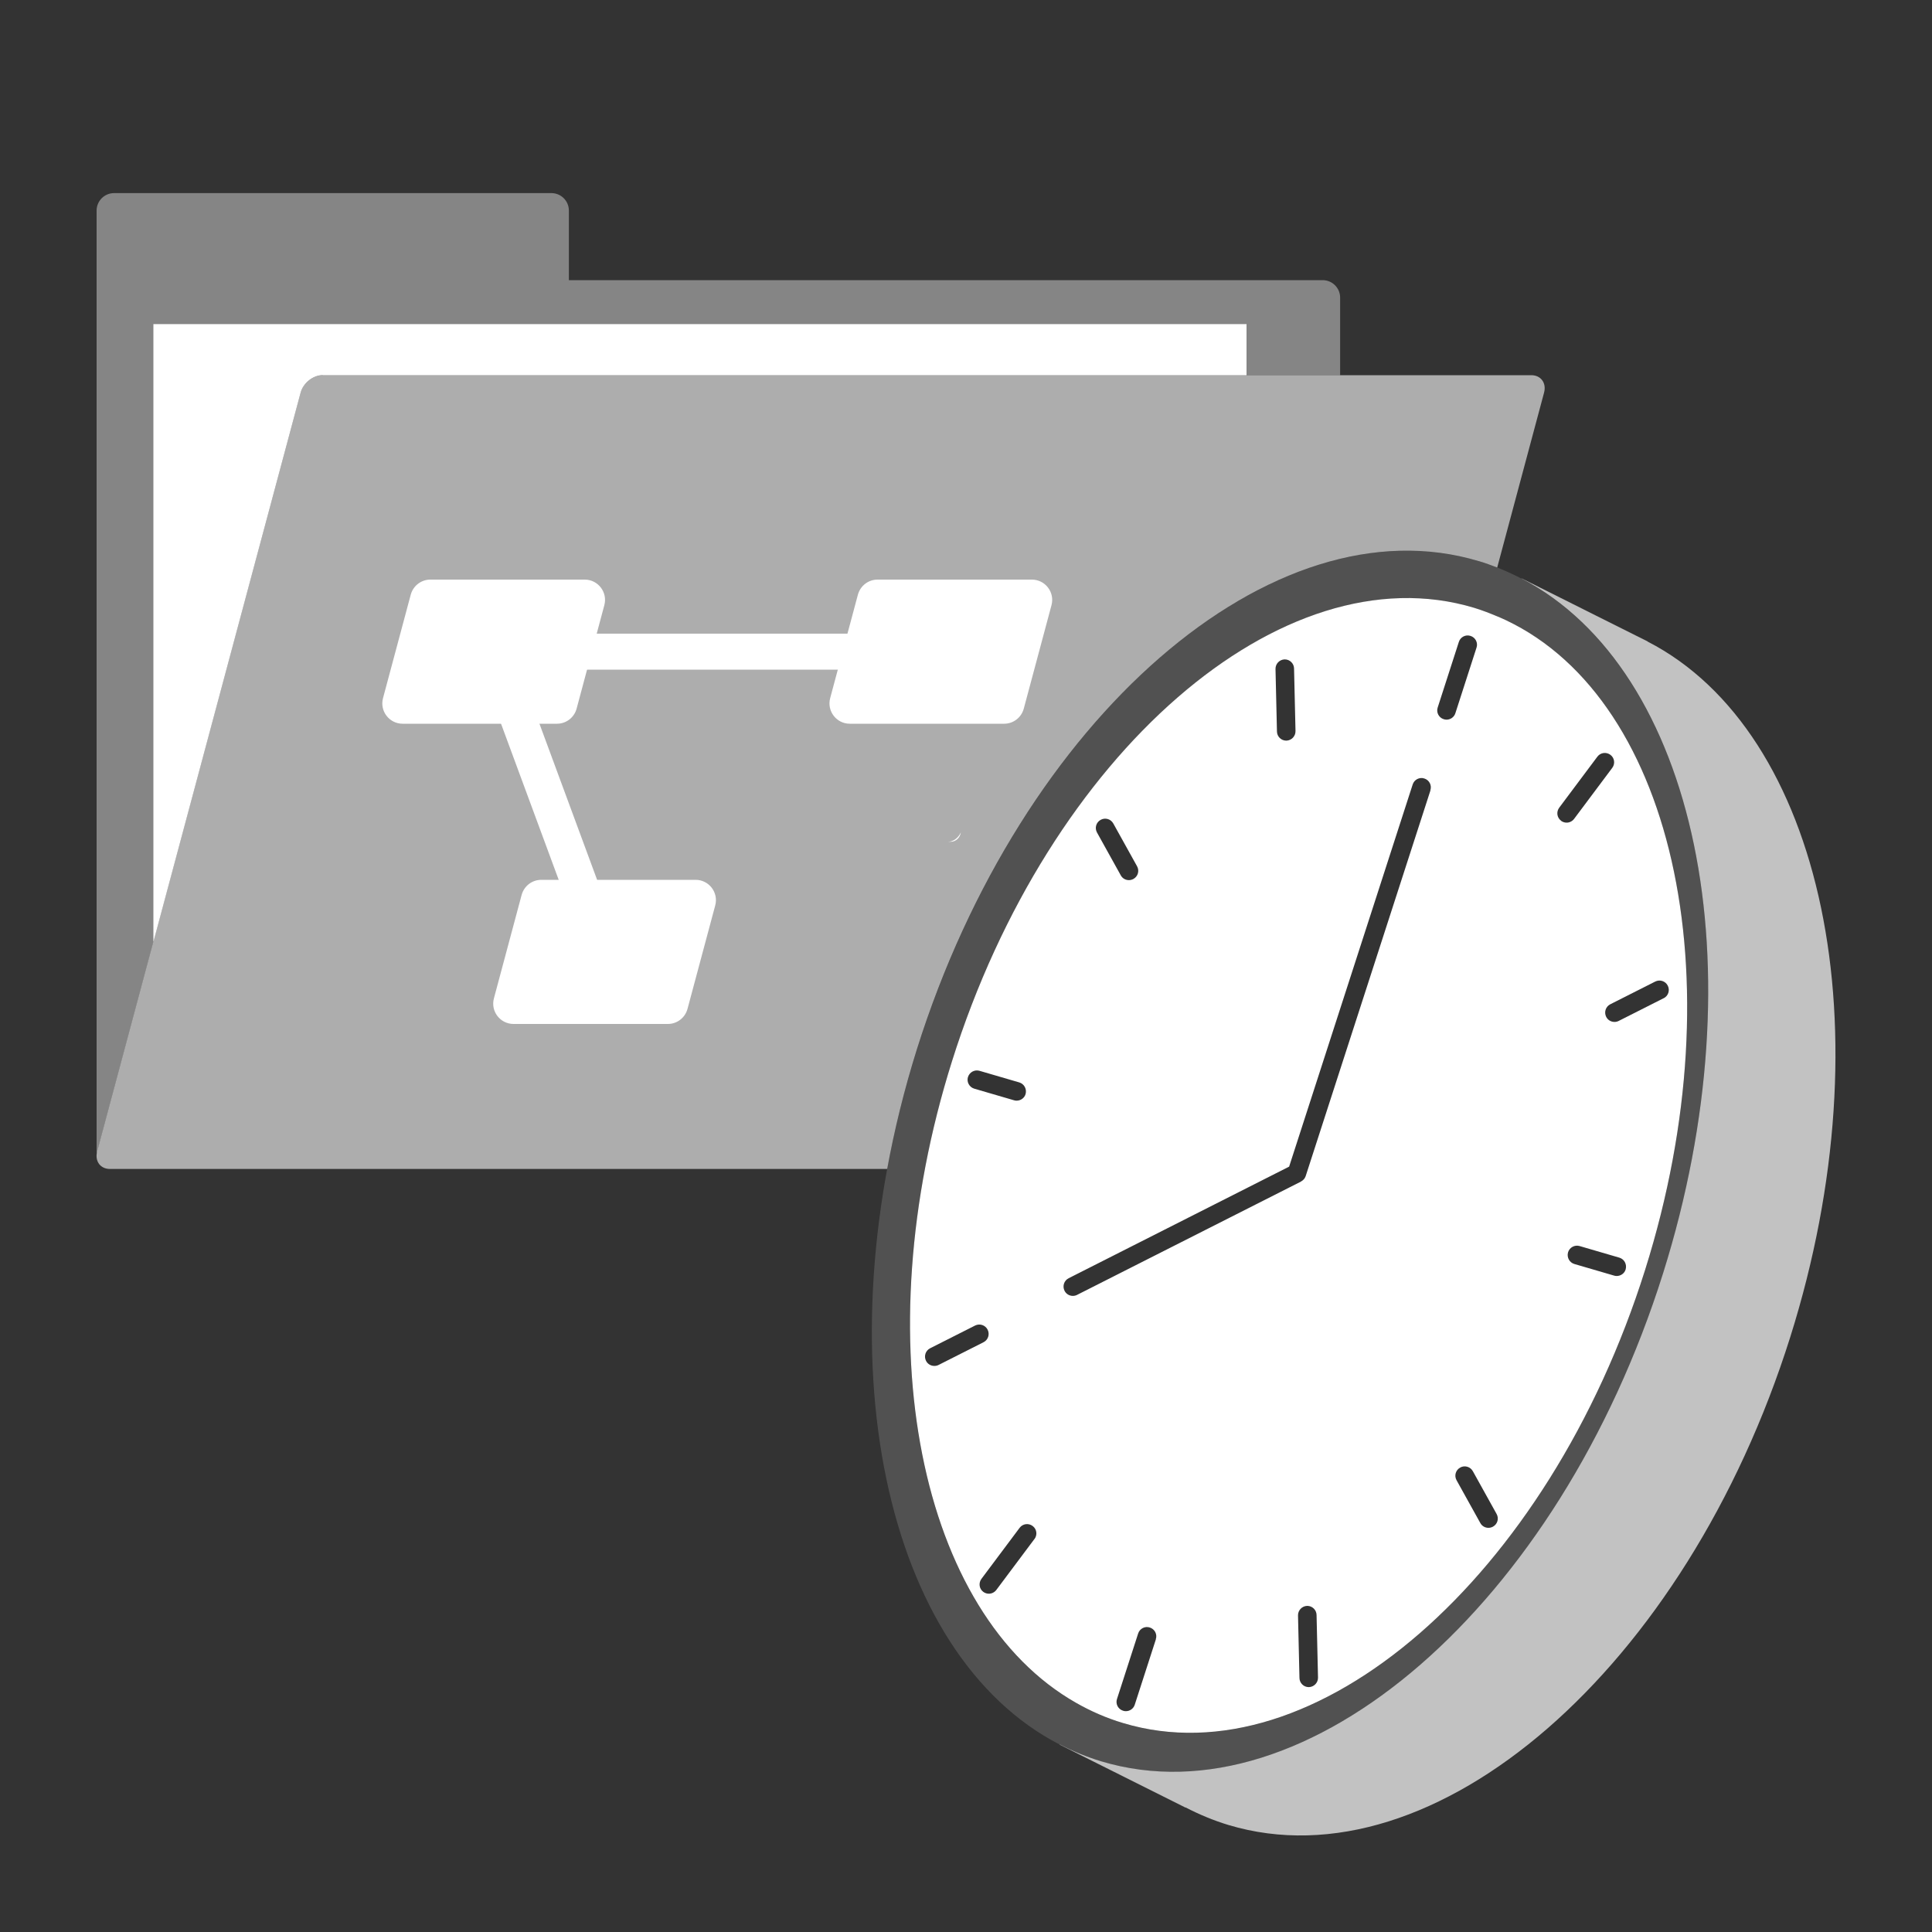<?xml version="1.0" encoding="UTF-8"?><svg xmlns="http://www.w3.org/2000/svg" viewBox="0 0 200 200"><rect x="0" y="0" width="200" height="200" fill="#333333" stroke="none"/><defs><style>.d,.e{fill:none;}.f,.g,.h,.i,.j{fill:#fff;}.e{stroke:#fff;stroke-miterlimit:10;stroke-width:3.73px;}.g{opacity:.15;}.h{opacity:.6;}.i{opacity:.7;}.j{opacity:.4;}</style></defs><g id="a"/><g id="b"><g id="c"><g><rect class="d" width="200" height="200"/><path class="f" d="M98.14,87.14h.26c.57,0,.99-.44,1.07-.98-.23,.54-.77,.98-1.33,.98"/><path class="j" d="M138.73,38.84v-8.03c0-1-.81-1.81-1.81-1.81H58.89v-7.2c0-1-.81-1.81-1.81-1.81H11.81c-1,0-1.81,.81-1.81,1.81V119.2c0,.09,.09,.15,.1,.24,.01-.09-.06-.14-.03-.24L31.11,40.65c.27-1,1.29-1.81,2.29-1.81h105.33Z"/><rect class="d" x="10" y="20" width="149.9" height="101"/><path class="f" d="M33.4,38.84h95.64v-5.29H15.88v63.95l15.24-56.86c.27-1,1.29-1.81,2.29-1.81Z"/><path class="d" d="M136.51,121h-40.76c-4.7,24.9,1.54,47.28,15.65,55.28,1.53,.87,3.15,1.58,4.86,2.09,19.82,5.96,44.02-15.06,54.05-46.94,9.6-30.5,2.75-59.88-15.22-67.59-.43-.19-.88-.36-1.32-.53l-14.97,55.87c-.27,1-1.29,1.81-2.29,1.81Z"/><path class="h" d="M153.1,58.09c.64,.19,1.27,.42,1.89,.66l4.85-18.1c.27-1-.33-1.81-1.32-1.81H33.4c-1,0-2.02,.81-2.29,1.81l-15.24,56.86-5.81,21.69c-.27,1,.33,1.81,1.32,1.81H91.84c.75-4.08,1.77-8.23,3.08-12.4,10.8-34.31,36.85-56.93,58.17-50.52Z"/><rect class="d" x="10" y="20" width="149.9" height="101"/><rect class="d" x="10" y="20" width="149.9" height="101"/><path class="f" d="M57.66,74.92h-15.98c-1.38,0-2.39-1.31-2.03-2.65l2.87-10.71c.25-.92,1.08-1.56,2.03-1.56h15.98c1.38,0,2.39,1.31,2.03,2.65l-2.87,10.71c-.25,.92-1.08,1.56-2.03,1.56Z"/><path class="f" d="M103.95,74.92h-15.98c-1.38,0-2.39-1.31-2.03-2.65l2.87-10.71c.25-.92,1.08-1.56,2.03-1.56h15.98c1.38,0,2.39,1.31,2.03,2.65l-2.87,10.71c-.25,.92-1.08,1.56-2.03,1.56Z"/><path class="f" d="M69.14,106h-15.98c-1.38,0-2.39-1.31-2.03-2.65l2.87-10.71c.25-.92,1.08-1.56,2.03-1.56h15.98c1.38,0,2.39,1.31,2.03,2.65l-2.87,10.71c-.25,.92-1.08,1.56-2.03,1.56Z"/><polyline class="e" points="97.39 67.46 51.1 67.46 62.58 98.54"/><g><path class="i" d="M170.56,66.42v-.02l-13.03-6.52v.02c18.02,9.4,24.64,40.09,14.63,71.91-10.8,34.31-36.85,56.93-58.17,50.52-1.5-.45-2.93-1.05-4.3-1.75v.02l13.03,6.52v-.02c1.42,.73,2.89,1.35,4.44,1.82,21.33,6.41,47.37-16.21,58.17-50.52,10.04-31.9,3.36-62.65-14.76-71.98Z"/><path class="g" d="M157.53,59.91c-1.41-.73-2.88-1.35-4.43-1.82-21.33-6.41-47.37,16.21-58.17,50.52-10.04,31.9-3.36,62.65,14.76,71.98,1.37,.71,2.8,1.3,4.3,1.75,21.33,6.41,47.37-16.21,58.17-50.52,10.02-31.82,3.39-62.51-14.64-71.91Zm12.78,71.53c-10.04,31.88-34.24,52.9-54.05,46.94-1.71-.51-3.33-1.23-4.86-2.09-16.19-9.18-22.02-37.29-12.85-66.42,10.04-31.88,34.24-52.9,54.05-46.94,.86,.26,1.68,.58,2.49,.93,17.97,7.7,24.82,37.08,15.22,67.59Z"/><path class="f" d="M155.09,63.85c-.81-.35-1.64-.67-2.49-.93-19.82-5.96-44.02,15.06-54.05,46.94-9.17,29.13-3.33,57.23,12.85,66.42,1.53,.87,3.15,1.58,4.86,2.09,19.82,5.96,44.02-15.06,54.05-46.94,9.6-30.5,2.75-59.88-15.22-67.59Zm-22.11,4.41h.02c.52,0,.95,.42,.96,.94l.15,6.48c.01,.53-.41,.97-.94,.99h-.02c-.52,0-.95-.42-.96-.94l-.15-6.48c-.01-.53,.41-.97,.94-.99Zm-19.04,16.61c.47-.26,1.05-.09,1.31,.38l2.46,4.43c.26,.47,.09,1.05-.38,1.31-.15,.08-.31,.12-.47,.12-.34,0-.67-.18-.84-.5l-2.46-4.43c-.26-.47-.09-1.05,.38-1.31Zm-13.74,26.64c.15-.51,.68-.81,1.2-.66l4.11,1.2c.51,.15,.8,.68,.66,1.2-.12,.42-.51,.69-.93,.69-.09,0-.18-.01-.27-.04l-4.11-1.2c-.51-.15-.81-.68-.66-1.2Zm-3.48,29.89c-.35,0-.69-.19-.86-.53-.24-.48-.05-1.06,.43-1.3l4.65-2.35c.48-.24,1.06-.05,1.3,.43,.24,.48,.05,1.06-.43,1.3l-4.65,2.35c-.14,.07-.29,.1-.43,.1Zm10.37,17.91l-3.95,5.28c-.19,.25-.48,.39-.77,.39-.2,0-.4-.06-.58-.19-.43-.32-.51-.92-.19-1.35l3.95-5.28c.32-.43,.92-.51,1.35-.19,.43,.32,.51,.92,.19,1.35Zm12.57,10.38l-2.19,6.78c-.13,.41-.51,.67-.92,.67-.1,0-.2-.01-.3-.05-.51-.16-.79-.71-.62-1.21l2.19-6.78c.16-.51,.71-.79,1.21-.62,.51,.16,.79,.71,.62,1.21Zm15.84,4.96h-.02c-.52,0-.95-.42-.96-.94l-.15-6.48c-.01-.53,.41-.97,.94-.99h.02c.52,0,.95,.42,.96,.94l.15,6.48c.01,.53-.41,.97-.94,.99Zm12.58-92.83l-12.92,39.94h0s0,.02-.01,.02c-.04,.1-.09,.2-.16,.28-.02,.03-.05,.05-.07,.07-.06,.06-.12,.11-.2,.15-.02,.01-.03,.03-.05,.04l-23.18,11.73c-.14,.07-.29,.1-.43,.1-.35,0-.69-.19-.86-.53-.24-.48-.05-1.06,.43-1.3l22.82-11.55,12.79-39.56c.16-.51,.71-.79,1.21-.62,.51,.16,.79,.71,.62,1.21Zm1.67-7.32c-.1,0-.2-.02-.3-.05-.51-.16-.79-.71-.62-1.21l2.19-6.79c.16-.51,.71-.79,1.21-.62,.51,.16,.79,.71,.62,1.21l-2.19,6.79c-.13,.41-.51,.67-.92,.67Zm4.8,83.54c-.15,.08-.31,.12-.47,.12-.34,0-.67-.18-.84-.5l-2.46-4.43c-.26-.47-.09-1.05,.38-1.31,.46-.26,1.05-.09,1.31,.38l2.46,4.43c.26,.47,.09,1.05-.38,1.31Zm7.05-73.08c-.43-.32-.51-.92-.19-1.35l3.95-5.28c.32-.43,.92-.51,1.35-.19,.43,.32,.51,.92,.19,1.35l-3.95,5.28c-.19,.25-.48,.39-.77,.39-.2,0-.4-.06-.58-.19Zm6.69,46.44c-.12,.42-.51,.69-.93,.69-.09,0-.18-.01-.27-.04l-4.11-1.2c-.51-.15-.8-.68-.66-1.2,.15-.51,.68-.81,1.2-.66l4.11,1.2c.51,.15,.8,.68,.66,1.2Zm3.92-28.06l-4.65,2.35c-.14,.07-.29,.1-.43,.1-.35,0-.69-.19-.86-.53-.24-.48-.05-1.06,.43-1.3l4.65-2.35c.48-.24,1.06-.05,1.3,.43,.24,.48,.05,1.06-.43,1.3Z"/></g></g></g></g></svg>